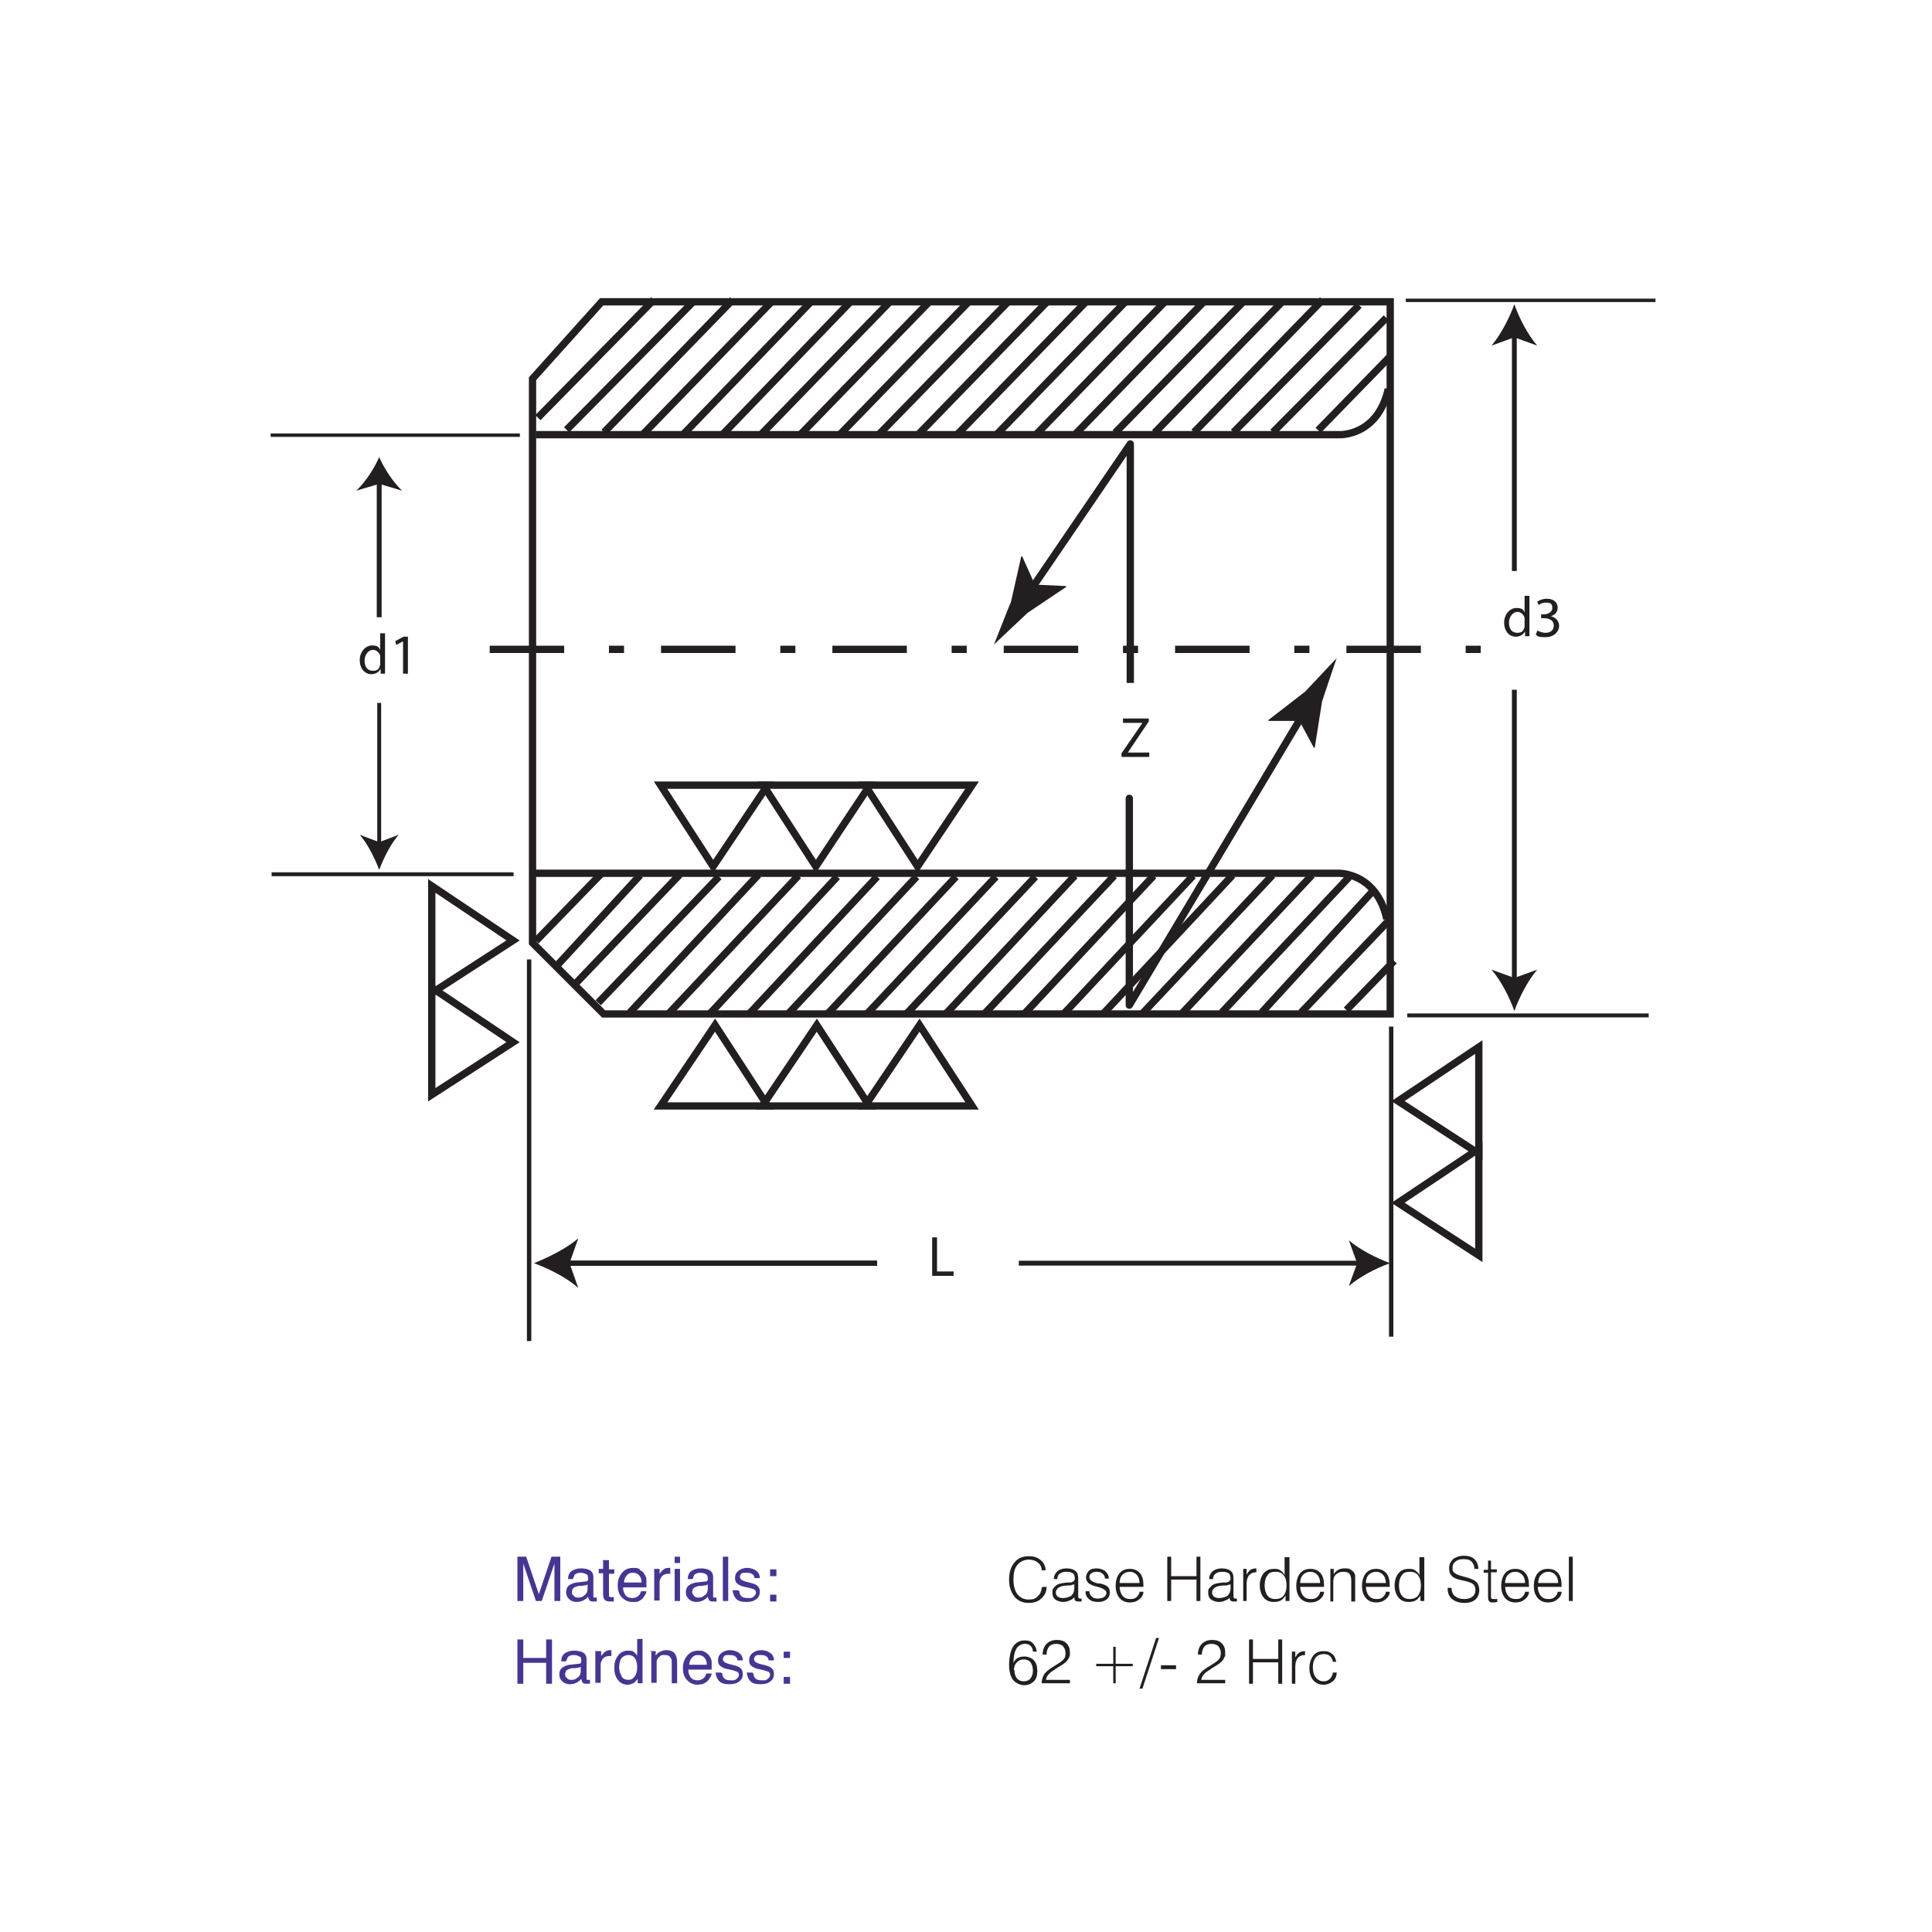 <?xml version="1.0" encoding="UTF-8"?> <svg xmlns="http://www.w3.org/2000/svg" xmlns:xlink="http://www.w3.org/1999/xlink" id="Layer_1" version="1.1" viewBox="0 0 396.9 396.9"><defs><style> .st0 { fill: #483591; } .st1, .st2, .st3, .st4, .st5, .st6, .st7 { stroke-miterlimit: 10; } .st1, .st2, .st3, .st4, .st5, .st6, .st7, .st8, .st9 { fill: none; stroke: #231f20; } .st10 { fill: #231f20; } .st2 { stroke-dasharray: 15.3 9.2 3.1 7.6; } .st2, .st7, .st8, .st9 { stroke-width: 1.5px; } .st3 { stroke-width: .7px; } .st4 { stroke-width: .8px; } .st5 { stroke-width: .9px; } .st6 { stroke-width: 1.1px; } .st8 { stroke-linecap: round; } .st8, .st9 { stroke-linejoin: round; } </style></defs><g><g><polygon class="st7" points="287.2 247.1 303.8 236 303.8 257.9 287.2 247.1"></polygon><polygon class="st7" points="287.2 226.2 303.8 215.1 303.8 237 287.2 226.2"></polygon></g><g><polygon class="st7" points="105.4 214.1 88.7 202.9 88.7 224.9 105.4 214.1"></polygon><polygon class="st7" points="105.4 193.2 88.7 182 88.7 204 105.4 193.2"></polygon></g><g><g><polygon class="st7" points="188.9 210.6 177.7 227.2 199.7 227.2 188.9 210.6"></polygon><polygon class="st7" points="167.8 210.6 156.6 227.2 178.6 227.2 167.8 210.6"></polygon><polygon class="st7" points="146.9 210.6 135.7 227.2 157.7 227.2 146.9 210.6"></polygon></g><g><polygon class="st7" points="146.5 178 157.7 161.3 135.7 161.3 146.5 178"></polygon><polygon class="st7" points="167.6 178 178.7 161.3 156.8 161.3 167.6 178"></polygon><polygon class="st7" points="188.5 178 199.7 161.3 177.7 161.3 188.5 178"></polygon></g><polygon class="st7" points="285.6 62 123.6 62 109.4 77.8 109.4 193.7 124 208.3 285.6 208.3 285.6 62"></polygon><path class="st7" d="M109.8,179.4h165s7.9-.4,10.1,9.4"></path><path class="st7" d="M110.1,89.3h165s7.9.4,10.1-9.4"></path><g><line class="st7" x1="242.9" y1="208.1" x2="269.5" y2="179.8"></line><line class="st7" x1="234.8" y1="208.1" x2="261.4" y2="179.8"></line><line class="st7" x1="226.7" y1="208.2" x2="253.2" y2="179.8"></line><line class="st7" x1="218.6" y1="208.2" x2="245.1" y2="179.9"></line><line class="st7" x1="210.5" y1="208.2" x2="237" y2="179.9"></line><line class="st7" x1="202.3" y1="208.2" x2="228.9" y2="179.9"></line><line class="st7" x1="194.2" y1="208.4" x2="220.8" y2="179.9"></line><line class="st7" x1="186.1" y1="208.4" x2="212.7" y2="180.1"></line><line class="st7" x1="178" y1="208.4" x2="204.6" y2="180.1"></line><line class="st7" x1="169.9" y1="208.4" x2="196.4" y2="180.1"></line><line class="st7" x1="161.8" y1="208.4" x2="188.3" y2="180.1"></line><line class="st7" x1="153.7" y1="208.5" x2="180.2" y2="180.1"></line><line class="st7" x1="145.6" y1="208.5" x2="172" y2="180.1"></line><line class="st7" x1="137.4" y1="208.2" x2="164" y2="179.9"></line><line class="st7" x1="267.3" y1="208" x2="285.6" y2="188.8"></line><line class="st7" x1="276.6" y1="207.5" x2="286.4" y2="197.4"></line><line class="st7" x1="259.2" y1="208" x2="281.9" y2="183.2"></line><line class="st7" x1="251" y1="208" x2="277.6" y2="179.7"></line><line class="st7" x1="129.4" y1="208" x2="155.8" y2="179.7"></line><line class="st7" x1="122.9" y1="206" x2="147.7" y2="180.1"></line><line class="st7" x1="118.4" y1="201.9" x2="139.6" y2="179.7"></line><line class="st7" x1="114.3" y1="198.5" x2="131.5" y2="179.8"></line><line class="st7" x1="110.1" y1="193.3" x2="123.6" y2="179.4"></line></g><g><line class="st7" x1="237.2" y1="88.9" x2="263.6" y2="61.8"></line><line class="st7" x1="229.1" y1="88.9" x2="255.6" y2="61.8"></line><line class="st7" x1="221" y1="89.1" x2="247.5" y2="61.8"></line><line class="st7" x1="213" y1="89.1" x2="239.4" y2="61.9"></line><line class="st7" x1="204.9" y1="89.1" x2="231.3" y2="61.9"></line><line class="st7" x1="196.8" y1="89.1" x2="223.2" y2="61.9"></line><line class="st7" x1="188.7" y1="89.2" x2="215.2" y2="61.9"></line><line class="st7" x1="180.6" y1="89.2" x2="207.1" y2="62"></line><line class="st7" x1="172.6" y1="89.2" x2="199" y2="62"></line><line class="st7" x1="164.5" y1="89.2" x2="190.9" y2="62"></line><line class="st7" x1="156.4" y1="89.2" x2="182.8" y2="62"></line><line class="st7" x1="148.4" y1="89.3" x2="174.7" y2="62"></line><line class="st7" x1="140.3" y1="89.3" x2="166.6" y2="62"></line><line class="st7" x1="132.2" y1="89.1" x2="158.6" y2="61.9"></line><line class="st7" x1="261.5" y1="88.8" x2="284.8" y2="65.3"></line><line class="st7" x1="270.8" y1="88.4" x2="285.6" y2="73.2"></line><line class="st7" x1="253.4" y1="88.8" x2="279.2" y2="62.7"></line><line class="st7" x1="245.3" y1="88.8" x2="271.7" y2="61.6"></line><line class="st7" x1="124.1" y1="88.8" x2="150.5" y2="61.6"></line><line class="st7" x1="116.4" y1="88.3" x2="142.4" y2="62"></line><line class="st7" x1="110.5" y1="85.8" x2="134.3" y2="61.6"></line></g></g><g><line class="st6" x1="116.1" y1="259.5" x2="180.2" y2="259.5"></line><path class="st10" d="M109.7,259.5c3,1.1,6.8,3,9.1,5.1l-1.8-5.1,1.8-5.1c-2.3,2-6.1,3.9-9.1,5.1Z"></path></g><g><line class="st1" x1="279.6" y1="259.5" x2="209.3" y2="259.5"></line><path class="st10" d="M285.6,259.5c-2.8-1-6.3-2.8-8.5-4.7l1.7,4.7-1.7,4.7c2.2-1.9,5.6-3.7,8.5-4.7Z"></path></g><path class="st10" d="M191.5,254.2h1v7h3.4v.9h-4.4v-7.9h0Z"></path><line class="st5" x1="108.7" y1="197.1" x2="108.7" y2="275.5"></line><line class="st5" x1="285.8" y1="210.9" x2="285.8" y2="274.6"></line><g><line class="st1" x1="77.9" y1="98.8" x2="77.9" y2="126.8"></line><path class="st10" d="M77.9,93.9c-1,2.3-2.8,5.1-4.7,6.9l4.7-1.4,4.7,1.4c-1.9-1.8-3.7-4.6-4.7-6.9Z"></path></g><g><line class="st4" x1="77.9" y1="173.6" x2="77.9" y2="144.4"></line><path class="st10" d="M77.9,178.7c.9-2.4,2.4-5.4,4-7.2l-4,1.5-4-1.5c1.6,1.8,3.1,4.8,4,7.2Z"></path></g><g><path class="st10" d="M79.1,130.1v8.3h-.9v-1h0c-.3.6-1,1.1-1.9,1.1-1.4,0-2.4-1.2-2.4-2.9s1.2-3,2.5-3,1.4.4,1.7.9h0v-3.4h1ZM78.1,135.1v-.4c-.2-.6-.7-1.2-1.5-1.2s-1.7.9-1.7,2.2.6,2.1,1.7,2.1,1.3-.5,1.5-1.2v-1.4h0Z"></path><path class="st10" d="M82.7,131.8h0l-1.3.7-.2-.8,1.7-.9h.9v7.6h-1v-6.6h0Z"></path></g><line class="st3" x1="106.8" y1="89.4" x2="55.6" y2="89.4"></line><line class="st4" x1="105.5" y1="179.6" x2="55.8" y2="179.6"></line><g><line class="st1" x1="311.1" y1="68.4" x2="311.1" y2="117.3"></line><path class="st10" d="M311.1,62.5c-1,2.8-2.8,6.3-4.7,8.5l4.7-1.7,4.7,1.7c-1.9-2.2-3.7-5.6-4.7-8.5Z"></path></g><g><line class="st1" x1="311.1" y1="201.7" x2="311.1" y2="141.7"></line><path class="st10" d="M311.1,207.7c1-2.8,2.8-6.3,4.7-8.5l-4.7,1.7-4.7-1.7c1.9,2.2,3.7,5.6,4.7,8.5Z"></path></g><g><path class="st10" d="M314.2,122.4v8.3h-.9v-1h0c-.3.6-1,1.1-1.9,1.1-1.4,0-2.4-1.2-2.4-2.9s1.2-3,2.5-3,1.4.4,1.7.9h0v-3.4h1,0ZM313.2,127.3v-.4c-.2-.6-.7-1.2-1.5-1.2s-1.7.9-1.7,2.2.6,2.1,1.7,2.1,1.3-.5,1.5-1.2v-1.4h0Z"></path><path class="st10" d="M315.8,129.5c.3.2,1,.5,1.7.5,1.3,0,1.7-.8,1.7-1.5,0-1.1-1-1.5-2-1.5h-.6v-.8h.6c.7,0,1.7-.4,1.7-1.3s-.4-1.1-1.3-1.1-1.2.3-1.5.5l-.3-.7c.4-.3,1.2-.6,2-.6,1.5,0,2.2.9,2.2,1.8s-.5,1.5-1.4,1.8h0c.9.2,1.7.9,1.7,2s-1,2.3-2.8,2.3-1.6-.3-2-.5l.3-.8h0Z"></path></g><line class="st3" x1="340.1" y1="61.7" x2="288.8" y2="61.7"></line><line class="st4" x1="338.7" y1="208.6" x2="289.1" y2="208.6"></line><line class="st2" x1="100.6" y1="133.4" x2="304.4" y2="133.4"></line><g><path class="st10" d="M230.3,154.9l4.4-6.4h-4v-.9h5.3v.6l-4.3,6.4h4.4v.9h-5.7v-.6h0Z"></path><g><polyline class="st9" points="211 122.3 232.2 91.2 232.2 140.3"></polyline><path class="st10" d="M212.6,120.1l-2.6-5.8h-.2l-2.1,9.3c-1.2,2.9-2.3,5.8-3.5,8.8,2.3-2.2,4.6-4.3,6.9-6.5l7.9-5.3v-.2l-6.3-.3h0Z"></path></g><g><polyline class="st8" points="268.3 145.7 232 206.5 232 164"></polyline><path class="st10" d="M266.9,148l3,5.6h.2l1.5-9.5c1-3,2-6,3-8.9-2.2,2.3-4.3,4.6-6.5,6.9l-7.5,5.8v.2h6.3Z"></path></g></g></g><g><g><path class="st0" d="M106.3,319.8h1.8l2.6,7.7,2.6-7.7h1.8v9.1h-1.2v-7.7l-2.6,7.7h-1.2l-2.6-7.7v7.7h-1.2v-9.1h0Z"></path><path class="st0" d="M120.3,324.9c.3,0,.4-.1.5-.3v-.4c0-.4,0-.7-.4-.8-.3-.2-.7-.3-1.2-.3s-1,.2-1.2.5c0,.2-.2.4-.3.8h-1c0-.8.3-1.4.8-1.7.5-.3,1.1-.5,1.8-.5s1.4.1,1.9.4.7.8.7,1.4v4.1s0,.1.3.1,0,0,.2,0h.2v.8h-.8c-.4,0-.7-.1-.8-.4,0-.1-.2-.4-.2-.6-.2.3-.6.6-1,.8-.4.2-.9.3-1.4.3s-1.1-.2-1.5-.6-.6-.8-.6-1.4.2-1.1.6-1.4.9-.5,1.5-.6l1.8-.2h0ZM117.9,327.9c.2.2.5.3.8.3s.8,0,1.1-.3c.6-.3.9-.8.9-1.5v-.9c0,0-.3.2-.5.2s-.4,0-.6.1h-.7c-.4.1-.7.2-.9.3-.3.2-.5.5-.5.9s0,.6.4.8h0Z"></path><path class="st0" d="M124,320.5h1.1v1.9h1.1v.9h-1.1v4.3c0,.2,0,.4.2.5h.4c.2,0,0,0,.2,0h.2v.9h-.8c-.5,0-.9-.1-1.1-.4s-.3-.6-.3-1v-4.4h-.9v-.9h.9v-1.9h.1Z"></path><path class="st0" d="M131.4,322.5c.4.2.8.5,1,.9.2.3.4.7.4,1.2v1.5h-4.8c0,.7.2,1.2.5,1.6s.8.6,1.4.6,1-.2,1.4-.6c.2-.2.3-.5.4-.8h1.1c0,.2-.1.5-.3.8s-.3.5-.5.7c-.3.3-.8.6-1.2.7h-.9c-.8,0-1.5-.3-2.1-.9s-.9-1.4-.9-2.5.3-1.9.9-2.6,1.3-1,2.3-1,.9.1,1.4.3h0ZM131.8,325.1c0-.5-.1-.9-.3-1.2-.3-.5-.8-.8-1.5-.8s-.9.2-1.3.6c-.3.4-.5.8-.5,1.4h3.7,0Z"></path><path class="st0" d="M134.4,322.3h1.1v1.1c0-.2.3-.5.6-.8s.7-.5,1.2-.5,0,0,.1,0h.3v1.2h-.4c-.6,0-1,.2-1.3.5-.3.4-.5.8-.5,1.2v3.8h-1.1v-6.6h0Z"></path><path class="st0" d="M138.6,319.8h1.1v1.3h-1.1v-1.3ZM138.6,322.3h1.1v6.6h-1.1v-6.6Z"></path><path class="st0" d="M144.9,324.9c.3,0,.4-.1.5-.3v-.4c0-.4-.1-.7-.4-.8-.3-.2-.7-.3-1.2-.3s-1,.2-1.2.5c-.1.2-.2.4-.3.8h-1c0-.8.3-1.4.8-1.7.5-.3,1.1-.5,1.8-.5s1.4.1,1.9.4.7.8.7,1.4v4.1s.1.1.3.1h.4v.8h-.8c-.4,0-.7-.1-.8-.4,0-.1-.2-.4-.2-.6-.2.3-.6.6-1,.8-.4.2-.9.3-1.4.3s-1.1-.2-1.5-.6-.6-.8-.6-1.4.2-1.1.6-1.4.9-.5,1.5-.6l1.8-.2h0ZM142.6,327.9c.2.2.5.3.8.3s.8,0,1.1-.3c.6-.3.9-.8.9-1.5v-.9c-.1,0-.3.2-.5.2s-.4,0-.6.1h-.7c-.4.1-.7.2-.9.3-.3.2-.5.5-.5.9s.1.6.4.8h0Z"></path><path class="st0" d="M148.5,319.8h1.1v9.1h-1.1v-9.1Z"></path><path class="st0" d="M151.9,326.9c0,.4.1.7.3.9.3.4.8.5,1.5.5s.8,0,1.1-.3c.3-.2.5-.5.5-.8s-.1-.5-.4-.7c-.2,0-.5-.2-1-.3l-.9-.2c-.6-.1-1-.3-1.3-.5-.5-.3-.7-.7-.7-1.3s.2-1.1.7-1.5,1.1-.6,1.8-.6,1.7.3,2.2.9c.3.4.4.8.4,1.2h-1.1c0-.2-.1-.5-.3-.7-.3-.3-.7-.4-1.4-.4s-.8,0-1,.2-.3.4-.3.6.1.5.4.7c.2.1.4.2.7.3l.8.2c.8.2,1.4.4,1.6.6.4.3.6.7.6,1.3s-.2,1.1-.7,1.5-1.1.6-2.1.6-1.7-.2-2.1-.7c-.4-.4-.6-1-.7-1.7h1.1l.3.2Z"></path><path class="st0" d="M158.2,322.4h1.3v1.4h-1.3v-1.4ZM158.2,327.6h1.3v1.4h-1.3v-1.4Z"></path></g><g><path class="st10" d="M214.2,326h.8c0,1-.4,1.8-1.1,2.4-.6.6-1.5.9-2.6.9s-2.2-.4-2.9-1.3-1.1-2-1.1-3.5.4-2.7,1.1-3.5c.7-.9,1.7-1.3,2.9-1.3s1.9.3,2.5.8,1,1.2,1,2.1h-.8c0-.7-.3-1.2-.8-1.6s-1.1-.6-1.9-.6-1.8.4-2.3,1.1c-.6.7-.8,1.7-.8,3s.3,2.3.8,3c.6.7,1.3,1.1,2.3,1.1s1.5-.2,1.9-.7c.5-.4.8-1.1.8-1.8h.2Z"></path><path class="st10" d="M220.8,328c-.3.4-.7.7-1.1.8-.4.2-.8.3-1.3.3s-1.2-.2-1.6-.5c-.4-.3-.6-.8-.6-1.4s0-.7.3-1c.2-.3.4-.5.8-.7.4-.2,1-.3,2-.4h.6c.6-.1.9-.4.9-.8s-.1-.9-.4-1.1c-.3-.2-.7-.3-1.3-.3s-1,.1-1.4.4c-.3.2-.5.6-.5,1.1h-.7c0-.7.3-1.2.7-1.6.5-.4,1.1-.6,1.9-.6s1.4.2,1.8.5c.4.3.6.8.6,1.5v3.6c0,.3,0,.4.1.5s.2.1.4.1.1,0,.1,0h.1v.6h-.6c-.3,0-.5,0-.7-.2s-.2-.4-.2-.7h0c0-.1.1,0,.1,0ZM220.7,325.5c-.2,0-.5.1-.8.2-.3,0-.8,0-1.5.1-.5.1-.9.3-1.1.5-.2.2-.4.5-.4.8s.1.7.4.9c.3.2.6.3,1.1.3s1.3-.2,1.7-.5c.4-.4.6-.9.6-1.5v-.9h0Z"></path><path class="st10" d="M223,326.9h.8c0,.5.2.8.5,1.1.3.3.7.4,1.2.4s1-.1,1.3-.3c.3-.2.5-.5.5-.9s-.6-.9-1.8-1.2h0c-.9-.2-1.6-.5-1.9-.8-.3-.3-.5-.7-.5-1.1s.2-1,.6-1.4c.4-.4,1-.5,1.6-.5s1.3.2,1.8.6c.4.4.7.9.7,1.5h-.8c0-.4-.2-.8-.5-1-.3-.3-.7-.4-1.2-.4s-.8.1-1.1.3c-.3.2-.4.5-.4.8,0,.6.6,1,1.8,1.3h.4c.8.2,1.3.4,1.6.7.3.3.4.7.4,1.2s-.2,1-.7,1.4-1.1.5-1.8.5-1.4-.2-1.8-.6c-.5-.4-.7-.9-.7-1.6h0Z"></path><path class="st10" d="M230,325.8h0c0,.8.2,1.5.6,2,.4.5.9.7,1.6.7s.9-.1,1.3-.4c.3-.3.6-.7.6-1.1h.8c0,.7-.4,1.2-.9,1.6s-1.1.6-1.9.6-1.6-.3-2.1-.9-.8-1.4-.8-2.5.3-2,.8-2.6,1.2-.9,2.1-.9,1.6.3,2.1.9.7,1.4.7,2.5v.3h-4.9v-.2ZM230,325.2h4.1c0-.7-.2-1.3-.6-1.7-.4-.4-.8-.6-1.4-.6s-1.1.2-1.5.6-.6,1-.6,1.7Z"></path><path class="st10" d="M239.8,328.9v-9.1h.8v4h5.2v-4h.8v9.1h-.8v-4.4h-5.2v4.4h-.8Z"></path><path class="st10" d="M252.8,328c-.3.4-.7.7-1.1.8-.4.2-.8.3-1.3.3s-1.2-.2-1.6-.5c-.4-.3-.6-.8-.6-1.4s0-.7.3-1,.4-.5.8-.7c.4-.2,1-.3,2-.4h.6c.6-.1.9-.4.9-.8s-.1-.9-.4-1.1c-.3-.2-.7-.3-1.3-.3s-1,.1-1.4.4c-.3.2-.5.6-.5,1.1h-.8c0-.7.3-1.2.7-1.6.5-.4,1.1-.6,1.9-.6s1.4.2,1.8.5c.4.3.6.8.6,1.5v3.6c0,.3,0,.4.1.5s.2.1.4.1.1,0,.1,0h.1v.6h-.6c-.3,0-.5,0-.7-.2s-.2-.4-.2-.7h.2ZM252.8,325.5c-.2,0-.5.1-.8.2-.3,0-.8,0-1.5.1-.5.1-.9.3-1.1.5-.2.2-.4.5-.4.8s.1.7.4.9c.3.2.6.3,1.1.3s1.3-.2,1.7-.5c.4-.4.6-.9.6-1.5v-.9h0Z"></path><path class="st10" d="M255.4,328.9v-6.6h.7v1.2c.2-.4.5-.8.8-1s.7-.3,1.2-.3h0v.8h0c-.7,0-1.1.2-1.5.6-.3.4-.5,1-.5,1.7v3.6h-.8,0Z"></path><path class="st10" d="M264.9,319.8v9.1h-.8v-1.1c-.3.4-.6.8-1,1s-.8.3-1.4.3c-.9,0-1.6-.3-2.1-.9s-.8-1.5-.8-2.5.3-1.9.8-2.5,1.2-.9,2.1-.9,1,.1,1.3.3.7.5.9,1v-3.7h1ZM259.8,325.7c0,.9.2,1.6.6,2.1s.9.7,1.6.7,1.3-.2,1.7-.7c.4-.5.6-1.2.6-2.1s-.2-1.6-.6-2.1-.9-.7-1.7-.7-1.3.2-1.6.7c-.4.5-.6,1.2-.6,2.1Z"></path><path class="st10" d="M267.1,325.8h0c0,.8.2,1.5.6,2s.9.7,1.6.7.9-.1,1.3-.4c.3-.3.6-.7.6-1.1h.8c0,.7-.4,1.2-.9,1.6s-1.1.6-1.9.6-1.6-.3-2.1-.9-.8-1.4-.8-2.5.3-2,.8-2.6,1.2-.9,2.1-.9,1.6.3,2.1.9.7,1.4.7,2.5v.3h-4.9v-.2ZM267.1,325.2h4.1c0-.7-.2-1.3-.6-1.7-.4-.4-.8-.6-1.4-.6s-1.1.2-1.5.6-.6,1-.6,1.7Z"></path><path class="st10" d="M273.3,328.9v-6.6h.7v1.1c.2-.4.6-.7.9-.9.4-.2.8-.3,1.3-.3s.9,0,1.2.2c.3.2.6.4.8.7,0,.2.2.3.2.6v5.3h-.8v-4.1c0-.8-.1-1.3-.4-1.6-.2-.3-.7-.4-1.3-.4s-1.1.2-1.5.6-.5.9-.5,1.6v3.9h-.8.2Z"></path><path class="st10" d="M280.6,325.8h0c0,.8.2,1.5.6,2s.9.7,1.6.7.9-.1,1.3-.4c.3-.3.6-.7.6-1.1h.8c0,.7-.4,1.2-.9,1.6s-1.1.6-1.9.6-1.6-.3-2.1-.9-.8-1.4-.8-2.5.3-2,.8-2.6,1.2-.9,2.1-.9,1.6.3,2.1.9.7,1.4.7,2.5v.3h-4.9v-.2ZM280.6,325.2h4.1c0-.7-.2-1.3-.6-1.7-.4-.4-.8-.6-1.4-.6s-1.1.2-1.5.6-.6,1-.6,1.7Z"></path><path class="st10" d="M292.6,319.8v9.1h-.8v-1.1c-.3.4-.6.8-1,1s-.8.3-1.4.3c-.9,0-1.6-.3-2.1-.9s-.8-1.5-.8-2.5.3-1.9.8-2.5,1.2-.9,2.1-.9,1,.1,1.3.3.7.5.9,1v-3.7h1ZM287.4,325.7c0,.9.2,1.6.6,2.1s.9.7,1.6.7,1.3-.2,1.7-.7c.4-.5.6-1.2.6-2.1s-.2-1.6-.6-2.1-.9-.7-1.7-.7-1.3.2-1.6.7c-.4.5-.6,1.2-.6,2.1Z"></path><path class="st10" d="M297.4,326.2h.8c0,.7.2,1.3.7,1.7s1.1.6,1.9.6,1.3-.2,1.7-.5c.4-.3.6-.8.6-1.3s-.1-.9-.4-1.2c-.3-.3-.9-.5-1.7-.7l-.9-.2c-.9-.2-1.6-.5-1.9-.9-.4-.4-.5-.9-.5-1.6s.3-1.3.8-1.8c.5-.4,1.3-.7,2.2-.7s1.7.2,2.2.7.8,1.2.8,2h-.8c0-.6-.2-1.1-.6-1.5s-.9-.5-1.7-.5-1.2.2-1.6.5-.6.7-.6,1.3.1.8.4,1c.2.2.6.4,1.2.6l1.1.3c1.1.3,1.8.6,2.2,1,.4.4.6,1,.6,1.7s-.3,1.5-.8,1.9c-.6.5-1.3.7-2.3.7s-1.9-.3-2.5-.8-.9-1.2-.9-2.2h0Z"></path><path class="st10" d="M306.3,320.5v1.9h1.2v.6h-1.2v4.8c0,.3,0,.5.1.6s.2.1.4.1h.8v.6c-.2,0-.3,0-.5.1h-.4c-.4,0-.6,0-.8-.3-.2-.2-.2-.5-.2-1v-4.8h-.9v-.6h.9v-1.9h.8-.2Z"></path><path class="st10" d="M309.2,325.8h0c0,.8.2,1.5.6,2s.9.7,1.6.7.9-.1,1.3-.4c.3-.3.6-.7.6-1.1h.8c0,.7-.4,1.2-.9,1.6s-1.1.6-1.9.6-1.6-.3-2.1-.9-.8-1.4-.8-2.5.3-2,.8-2.6,1.2-.9,2.1-.9,1.6.3,2.1.9.7,1.4.7,2.5v.3h-4.9v-.2ZM309.2,325.2h4.1c0-.7-.2-1.3-.6-1.7-.4-.4-.8-.6-1.4-.6s-1.1.2-1.5.6-.6,1-.6,1.7Z"></path><path class="st10" d="M315.9,325.8h0c0,.8.2,1.5.6,2s.9.7,1.6.7.9-.1,1.3-.4c.3-.3.6-.7.6-1.1h.8c0,.7-.4,1.2-.9,1.6s-1.1.6-1.9.6-1.6-.3-2.1-.9-.8-1.4-.8-2.5.3-2,.8-2.6,1.2-.9,2.1-.9,1.6.3,2.1.9.7,1.4.7,2.5v.3h-4.9v-.2ZM316,325.2h4.1c0-.7-.2-1.3-.6-1.7-.4-.4-.8-.6-1.4-.6s-1.1.2-1.5.6-.6,1-.6,1.7Z"></path><path class="st10" d="M322.3,328.9v-9.1h.8v9.1h-.8Z"></path></g><g><path class="st0" d="M106.3,336.8h1.2v3.8h4.7v-3.8h1.2v9.1h-1.2v-4.3h-4.7v4.3h-1.2v-9.1Z"></path><path class="st0" d="M118.9,341.8c.3,0,.4-.1.5-.3v-.4c0-.4,0-.7-.4-.8-.3-.2-.7-.3-1.2-.3s-1,.2-1.2.5c0,.2-.2.4-.3.8h-1c0-.8.3-1.4.8-1.7.5-.3,1.1-.5,1.8-.5s1.4.1,1.9.4.7.8.7,1.4v4.1s0,.1.3.1,0,0,.2,0h.2v.8h-.8c-.4,0-.7-.1-.8-.4,0-.1-.2-.4-.2-.6-.2.3-.6.6-1,.8-.4.2-.9.3-1.4.3s-1.1-.2-1.5-.6-.6-.8-.6-1.4.2-1.1.6-1.4.9-.5,1.5-.6l1.8-.2h0ZM116.5,344.8c.2.2.5.3.8.3s.8,0,1.1-.3c.6-.3.9-.8.9-1.5v-.9c0,0-.3.2-.5.2s-.4.1-.6.1h-.7c-.4.1-.7.2-.9.3-.3.2-.5.5-.5.9s0,.6.4.8h0Z"></path><path class="st0" d="M122.4,339.2h1.1v1.1c0-.2.3-.5.6-.8.3-.3.7-.5,1.2-.5s0,0,0,0h.3v1.2h-.4c-.6,0-1,.2-1.3.5-.3.4-.5.8-.5,1.2v3.8h-1.1v-6.6h0Z"></path><path class="st0" d="M130.2,339.4c.2.1.4.3.7.7v-3.4h1.1v9.1h-1v-.9c-.3.4-.6.7-.9.9-.4.2-.8.3-1.2.3-.7,0-1.4-.3-1.9-.9s-.8-1.4-.8-2.5.2-1.8.7-2.5,1.2-1.1,2.1-1.1.9.1,1.3.3h-.1ZM127.7,344.4c.3.5.8.7,1.4.7s.9-.2,1.3-.7c.3-.4.5-1.1.5-1.9s-.2-1.5-.5-1.9-.8-.6-1.3-.6-1,.2-1.4.6c-.3.4-.5,1.1-.5,1.9s.2,1.3.5,1.8h0Z"></path><path class="st0" d="M133.6,339.2h1.1v.9c.3-.4.6-.7,1-.8.4-.2.7-.3,1.2-.3.9,0,1.6.3,1.9,1,.2.4.3.9.3,1.5v4.3h-1.1v-4.2c0-.4,0-.7-.2-1-.2-.4-.6-.6-1.1-.6h-.6c-.3,0-.6.3-.8.5s-.3.4-.4.7v4.5h-1.1v-6.6h-.2Z"></path><path class="st0" d="M144.8,339.4c.4.2.8.5,1,.9.2.3.4.7.4,1.2v1.5h-4.8c0,.7.2,1.2.5,1.6s.8.6,1.4.6,1-.2,1.4-.6c.2-.2.3-.5.4-.8h1.1c0,.2-.1.5-.3.8s-.3.5-.5.7c-.3.3-.8.6-1.2.7-.3,0-.6.1-.9.1-.8,0-1.5-.3-2.1-.9s-.9-1.4-.9-2.5.3-1.9.9-2.6,1.3-1,2.3-1,.9.1,1.4.3h0ZM145.2,342c0-.5-.1-.9-.3-1.2-.3-.5-.8-.8-1.5-.8s-.9.2-1.3.6c-.3.4-.5.8-.5,1.4h3.7,0Z"></path><path class="st0" d="M148.4,343.8c0,.4.1.7.3.9.3.4.8.5,1.5.5s.8,0,1.1-.3c.3-.2.5-.5.5-.8s-.1-.5-.4-.7c-.2,0-.5-.2-1-.3l-.9-.2c-.6-.1-1-.3-1.3-.5-.5-.3-.7-.7-.7-1.3s.2-1.1.7-1.5,1.1-.6,1.8-.6,1.7.3,2.2.9c.3.4.4.8.4,1.2h-1.1c0-.2-.1-.5-.3-.7-.3-.3-.7-.4-1.4-.4s-.8,0-1,.2-.3.4-.3.6.1.5.4.7c.2.1.4.2.7.3l.8.2c.8.2,1.4.4,1.6.6.4.3.6.7.6,1.3s-.2,1.1-.7,1.5-1.1.6-2.1.6-1.7-.2-2.1-.7c-.4-.4-.6-1-.7-1.7h1.1l.3.2Z"></path><path class="st0" d="M154.8,343.8c0,.4.1.7.3.9.3.4.8.5,1.5.5s.8,0,1.1-.3c.3-.2.5-.5.5-.8s-.1-.5-.4-.7c-.2,0-.5-.2-1-.3l-.9-.2c-.6-.1-1-.3-1.3-.5-.5-.3-.7-.7-.7-1.3s.2-1.1.7-1.5,1.1-.6,1.8-.6,1.7.3,2.2.9c.3.4.4.8.4,1.2h-1.1c0-.2-.1-.5-.3-.7-.3-.3-.7-.4-1.4-.4s-.8,0-1,.2-.3.4-.3.6.1.5.4.7c.2.1.4.2.7.3l.8.2c.8.2,1.4.4,1.6.6.4.3.6.7.6,1.3s-.2,1.1-.7,1.5-1.1.6-2.1.6-1.7-.2-2.1-.7c-.4-.4-.6-1-.7-1.7h1.1l.3.2Z"></path><path class="st0" d="M161,339.3h1.3v1.3h-1.3v-1.3ZM161,344.5h1.3v1.4h-1.3v-1.4Z"></path></g><g><path class="st10" d="M208.2,341.6c.2-.4.5-.8.9-1s.8-.3,1.4-.3,1.5.3,1.9.8c.5.5.7,1.3.7,2.2s-.2,1.6-.7,2.1-1.2.8-2,.8-1.7-.4-2.3-1.1c-.5-.7-.8-1.7-.8-3.1s.3-2.9.8-3.7c.6-.9,1.4-1.3,2.4-1.3s1.3.2,1.7.6.7,1,.8,1.7h-.8c0-.5-.2-.9-.5-1.2-.3-.3-.7-.4-1.2-.4s-1.3.3-1.7,1-.6,1.7-.6,2.9h0ZM208.4,343.1c0,.7.2,1.3.5,1.7.4.4.8.6,1.4.6s1.1-.2,1.4-.6c.3-.4.5-.9.5-1.6s-.2-1.3-.5-1.7c-.3-.4-.8-.6-1.4-.6s-1,.2-1.4.6-.6.9-.6,1.6h.1Z"></path><path class="st10" d="M214,345.9h0v-.2c0-.6.2-1.2.5-1.7s.9-1,1.7-1.5c.2-.1.5-.3.8-.5.7-.4,1.2-.8,1.4-1s.3-.4.4-.6c0-.2.1-.5.1-.8,0-.6-.2-1-.5-1.4-.3-.3-.8-.5-1.4-.5s-1.2.2-1.5.6-.5.9-.5,1.6h-.8c0-.9.3-1.7.8-2.2s1.2-.8,2.1-.8,1.5.2,2,.7.7,1.1.7,1.9,0,.7-.2,1c-.1.3-.3.6-.5.8-.3.3-.8.7-1.7,1.2-.3.2-.5.3-.6.4-.6.4-1.1.7-1.4,1.1-.3.3-.5.7-.5,1.1h4.9v.7h-5.8Z"></path><path class="st10" d="M229.2,338.3v3.5h3.5v.5h-3.5v3.5h-.5v-3.5h-3.5v-.5h3.5v-3.5h.5Z"></path><path class="st10" d="M237.5,336.5h.6l-3.4,10.4h-.6l3.4-10.4Z"></path><path class="st10" d="M238.5,342.9v-.8h3.1v.8h-3.1Z"></path><path class="st10" d="M245.9,345.9h0v-.2c0-.6.2-1.2.5-1.7s.9-1,1.7-1.5c.2-.1.5-.3.8-.5.7-.4,1.2-.8,1.4-1s.3-.4.4-.6c0-.2.1-.5.1-.8,0-.6-.2-1-.5-1.4-.3-.3-.8-.5-1.4-.5s-1.2.2-1.5.6-.5.9-.5,1.6h-.8c0-.9.3-1.7.8-2.2s1.2-.8,2.1-.8,1.5.2,2,.7.7,1.1.7,1.9,0,.7-.2,1c-.1.3-.3.6-.5.8-.3.3-.8.7-1.7,1.2-.3.2-.5.3-.6.4-.6.4-1.1.7-1.4,1.1s-.5.7-.5,1.1h4.9v.7h-5.8Z"></path><path class="st10" d="M256.6,345.9v-9.1h.8v4h5.2v-4h.8v9.1h-.8v-4.4h-5.2v4.4h-.8Z"></path><path class="st10" d="M265.4,345.9v-6.6h.7v1.2c.2-.4.5-.8.8-1s.8-.3,1.2-.3h0v.8h0c-.7,0-1.1.2-1.5.6-.3.4-.5,1-.5,1.7v3.6h-.8,0Z"></path><path class="st10" d="M273.8,343.6h.8c0,.8-.3,1.4-.8,1.8s-1.1.7-1.9.7-1.6-.3-2.1-.9-.8-1.4-.8-2.5.3-1.9.8-2.6c.5-.6,1.2-.9,2.1-.9s1.3.2,1.8.6.7,1,.8,1.6h-.7c0-.5-.3-.9-.6-1.2s-.8-.4-1.3-.4-1.2.2-1.6.7-.6,1.2-.6,2,.2,1.6.6,2.1.9.8,1.6.8.9-.2,1.3-.5c.3-.3.6-.8.6-1.3h0Z"></path></g></g></svg> 